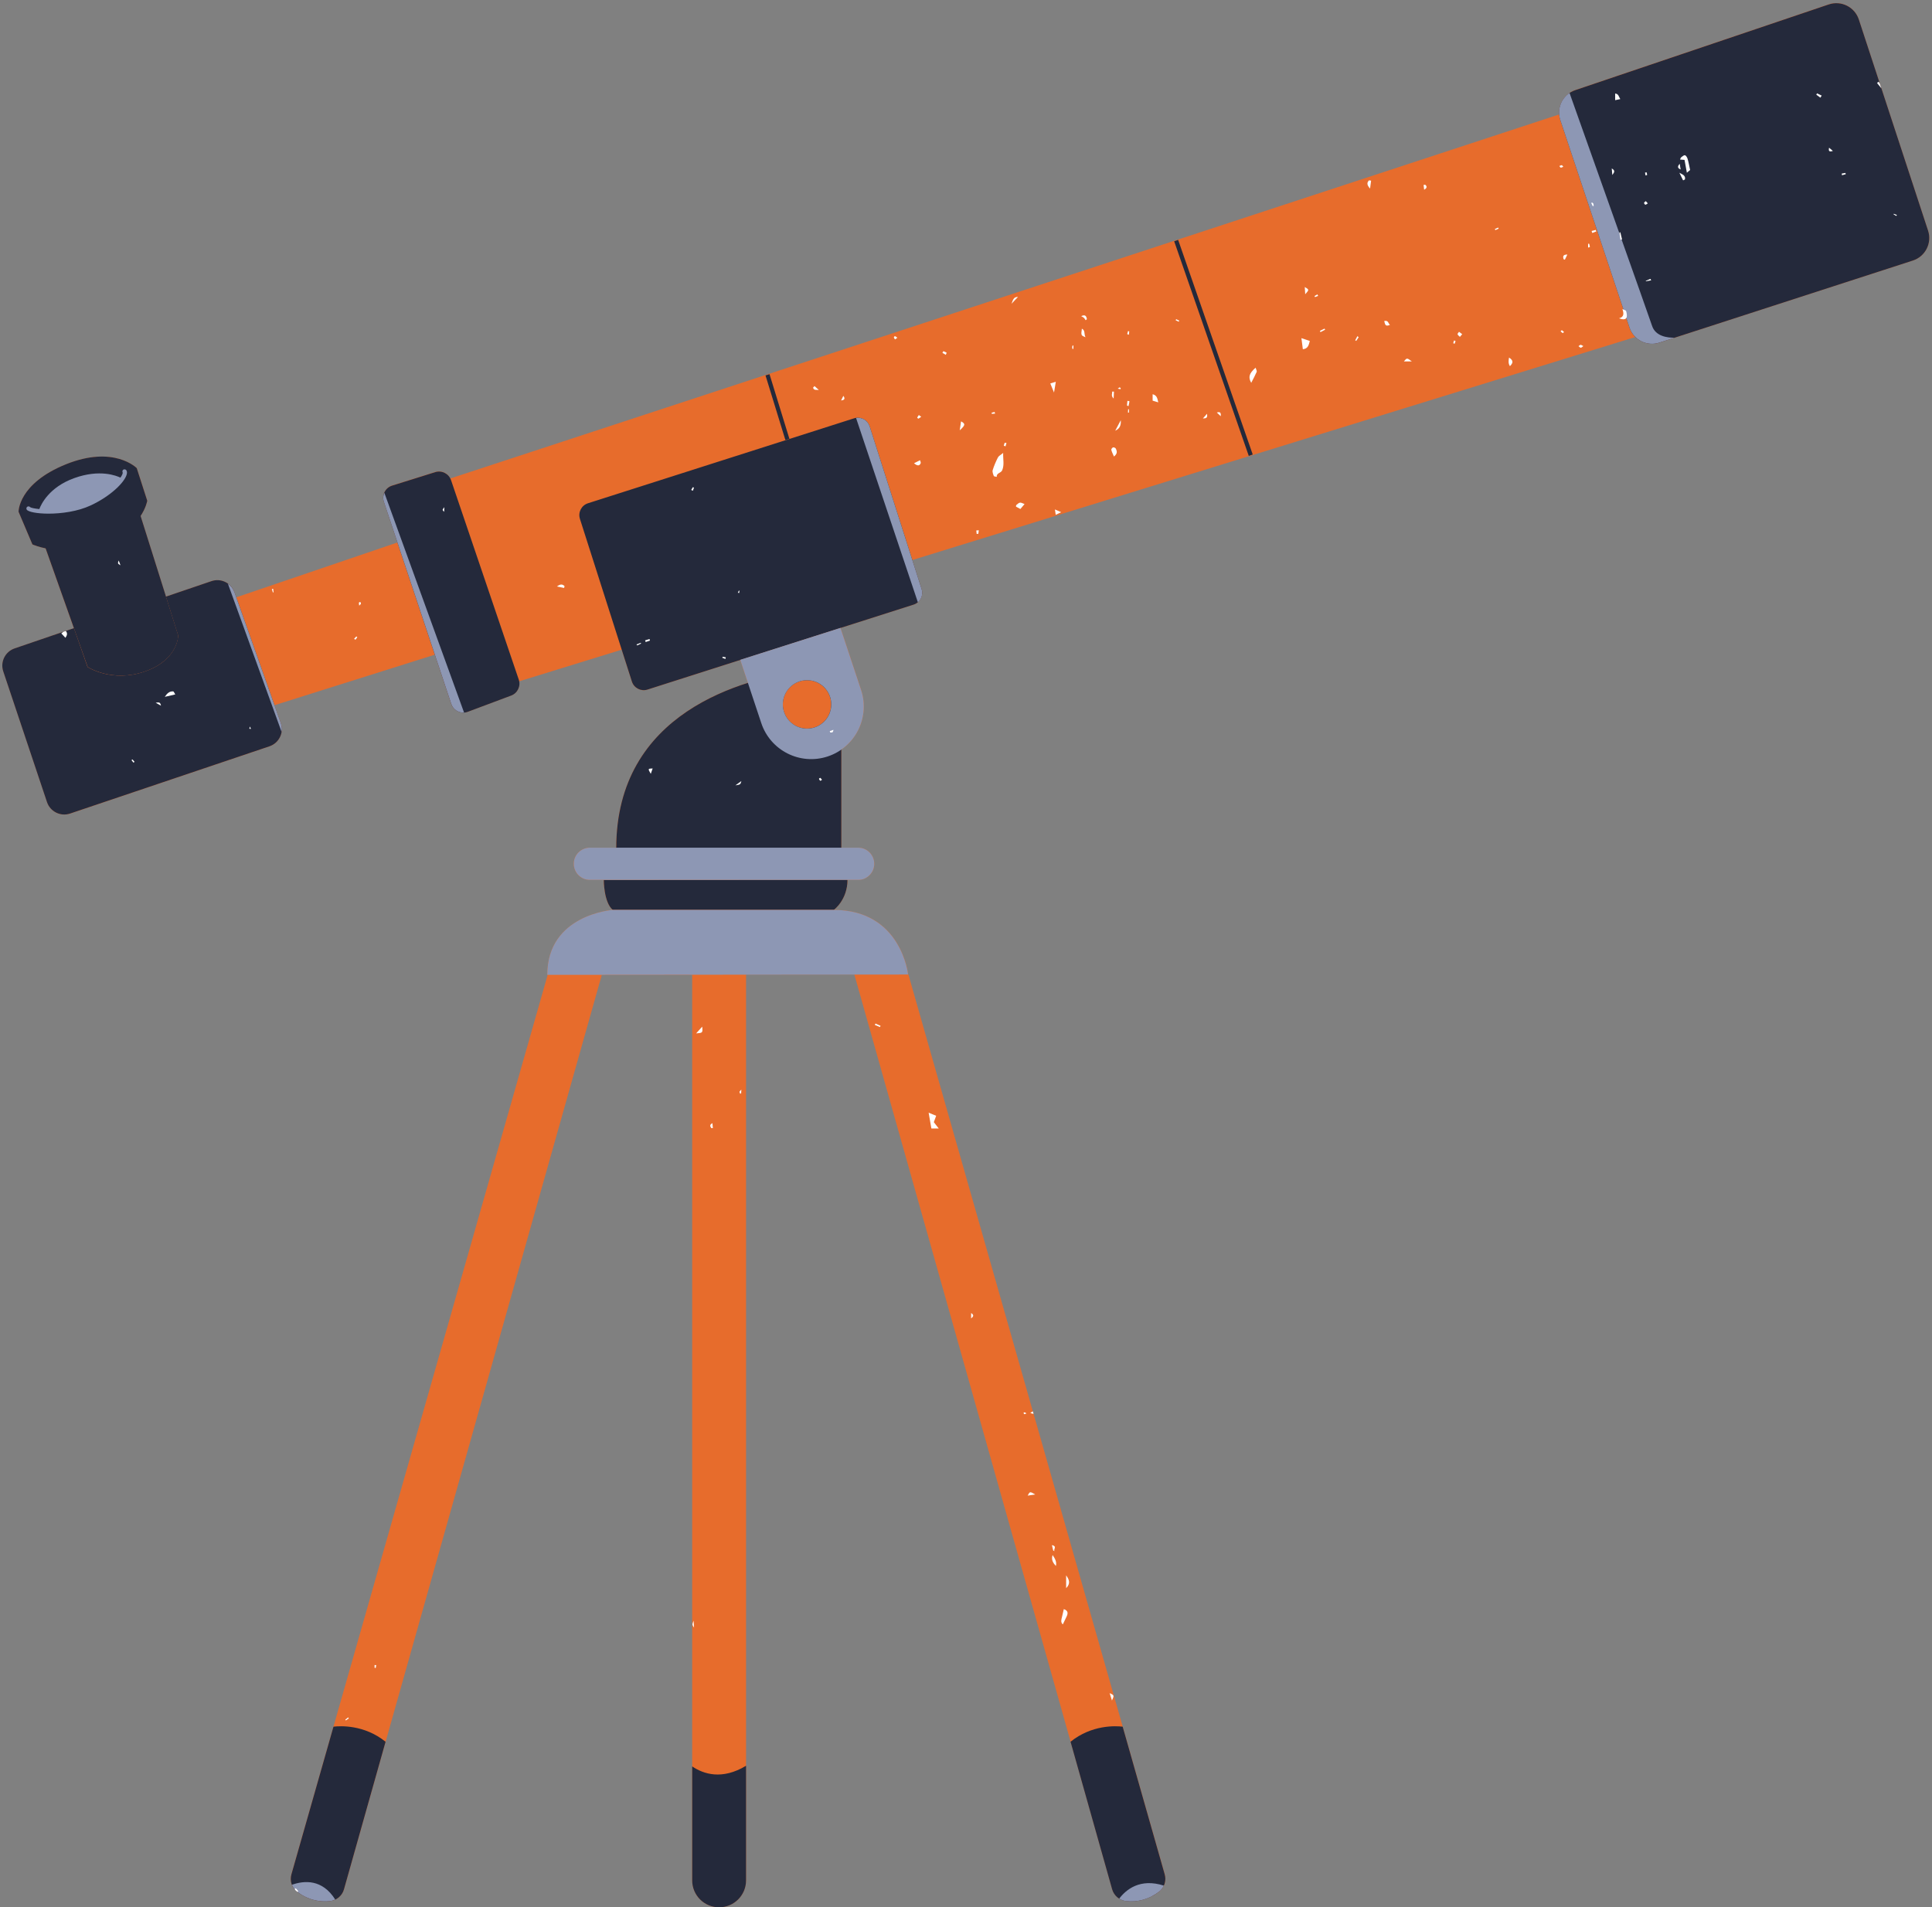 <?xml version="1.0" encoding="UTF-8" standalone="no"?><svg xmlns="http://www.w3.org/2000/svg" xmlns:xlink="http://www.w3.org/1999/xlink" fill="#000000" height="481.5" preserveAspectRatio="xMidYMid meet" version="1" viewBox="-0.6 -0.8 487.7 481.5" width="487.7" zoomAndPan="magnify"><rect x="-0.6" y="-0.8" width="487.7" height="481.5" fill="#808080" stroke="none"/><g id="change1_1"><path d="M482.27,64.98l-64.01,20.74c-2.19,0.71-4.5,0.08-6.04-1.44L229.7,140.59l2.34,7.34 c0.06,0.19,0.09,0.37,0.12,0.56c0.01,0.06,0.01,0.11,0.01,0.17c0.01,0.14,0.01,0.27,0,0.41c0,0.05,0,0.11-0.01,0.16 c-0.02,0.18-0.05,0.35-0.1,0.52c0,0,0,0.01,0,0.01c-0.05,0.17-0.12,0.34-0.2,0.5c-0.02,0.05-0.05,0.1-0.08,0.14 c-0.06,0.11-0.13,0.22-0.21,0.33c-0.03,0.05-0.07,0.09-0.1,0.13c-0.11,0.13-0.23,0.26-0.35,0.37c-0.01,0.01-0.01,0.02-0.02,0.02 c0,0,0,0,0,0l0,0c-0.31,0.26-0.67,0.47-1.08,0.6l-18.44,5.89l5.2,15.65c1.89,5.71-0.31,11.78-4.99,15.05v24.77h4.24 c2.25,0,4.07,1.82,4.07,4.07s-1.82,4.07-4.07,4.07h-2.7c-0.02,5.08-3.44,7.57-3.44,7.57c16.3,0,18.58,14.9,18.75,16.21l0.04,0 l31.45,110.39l0,0l0.18,0.63l0,0l22.5,78.97h0l10.62,37.29c0.11,0.4,0.17,0.81,0.16,1.21c-0.01,0.6-0.15,1.2-0.41,1.73 c-0.12,0.24-0.26,0.45-0.42,0.67c-0.03,0.04-0.06,0.07-0.09,0.11c-0.06,0.07-0.11,0.15-0.17,0.22c-0.14,0.15-0.29,0.29-0.46,0.41 c-0.25,0.19-0.52,0.38-0.81,0.57c-0.06,0.04-0.13,0.08-0.19,0.12c-0.25,0.16-0.5,0.3-0.78,0.45c-0.07,0.03-0.13,0.07-0.2,0.1 c-0.3,0.15-0.61,0.29-0.94,0.42c-0.05,0.02-0.1,0.04-0.15,0.06c-0.39,0.15-0.79,0.28-1.22,0.39c0,0,0,0,0,0l-0.01,0 c-0.07,0.02-0.14,0.04-0.21,0.06l0,0c-0.33,0.08-0.68,0.14-1.03,0.18c-0.12,0.02-0.24,0.03-0.35,0.04 c-0.27,0.03-0.54,0.05-0.83,0.05c-0.12,0-0.24,0.01-0.37,0.01c-0.4,0-0.81-0.01-1.23-0.06c-0.29-0.03-0.57-0.1-0.85-0.19 c-0.06-0.02-0.11-0.04-0.16-0.06c-0.26-0.09-0.51-0.2-0.74-0.35c-0.87-0.53-1.53-1.37-1.82-2.39l-65.09-230.94l-27.33,0.02V445 v28.94c0,3.76-3.04,6.8-6.8,6.8c-3.76,0-6.8-3.04-6.8-6.8v-28.78V245.28l-22.81,0.02L86.24,476.19c-0.33,1.16-1.15,2.08-2.2,2.59 l0,0l0,0c-0.2,0.1-0.41,0.18-0.63,0.24c-0.01,0-0.02,0.01-0.04,0.01c-0.23,0.06-0.46,0.11-0.7,0.14c-3.77,0.4-6.58-1.06-8.32-2.41 c-0.15-0.12-0.29-0.25-0.42-0.38c-0.09-0.09-0.16-0.19-0.24-0.28c-0.03-0.04-0.07-0.08-0.11-0.13c-0.1-0.13-0.18-0.27-0.26-0.41 c-0.01-0.01-0.01-0.02-0.02-0.03c-0.08-0.15-0.16-0.31-0.22-0.48c0,0,0,0,0,0l0,0c-0.32-0.82-0.38-1.74-0.13-2.63l64.7-227.1 l-0.1,0c0-15.25,16.52-16.4,16.52-16.4c-2.27-1.89-2.27-7.57-2.27-7.57h-3.5c-2.25,0-4.07-1.82-4.07-4.07s1.82-4.07,4.07-4.07h6.65 c0.08-25.46,17.65-36.68,33.24-41.62l-1.92-5.77l-23.44,7.49c-1.65,0.53-3.41-0.38-3.93-2.03l-2.57-8.05l-25.88,7.98 c0.28,1.51-0.54,3.04-2.02,3.59l-10.95,4.1c-0.31,0.12-0.63,0.17-0.95,0.18l0,0c0,0,0,0,0,0c-0.66,0.04-1.31-0.13-1.86-0.47 c-0.05-0.03-0.09-0.05-0.14-0.08c-0.09-0.06-0.17-0.13-0.25-0.2c-0.07-0.06-0.14-0.12-0.21-0.19c-0.06-0.06-0.12-0.13-0.18-0.2 c-0.08-0.09-0.15-0.2-0.22-0.3c-0.04-0.06-0.08-0.12-0.12-0.18c-0.1-0.17-0.19-0.36-0.25-0.56l-4.14-12.41L68.7,177.24l1.6,4.5 c0.09,0.25,0.14,0.5,0.18,0.76c0.02,0.1,0.03,0.21,0.04,0.31c0.01,0.11,0.01,0.22,0.01,0.33c0.01,0.28-0.01,0.56-0.05,0.84 c0,0,0,0,0,0v0c-0.26,1.64-1.37,3.08-3.05,3.65L17.1,204.61c-2.41,0.81-5.02-0.49-5.82-2.9l-11.04-33c-0.8-2.39,0.48-4.99,2.87-5.8 l12.27-4.2c0,0,0,0,0,0l0.63-0.21l0,0l2.04-0.7l-7.14-20.16c-2.1-0.44-3.33-1-3.33-1l-3.49-8.23c0,0-0.14-7.11,11.99-11.99 c12.13-4.88,17.85,0.98,17.85,0.98l2.65,8.23c0,0-0.27,1.69-1.69,3.85l6.4,20.35l11.48-3.91c1.46-0.5,2.98-0.22,4.15,0.61l0,0h0 c0.11,0.08,0.21,0.17,0.32,0.26c0.1,0.08,0.19,0.17,0.29,0.26c0.09,0.09,0.17,0.18,0.25,0.28c0.1,0.12,0.2,0.25,0.29,0.39 c0.06,0.08,0.11,0.17,0.17,0.25c0.14,0.24,0.26,0.48,0.35,0.75l0.46,1.29l40.68-13.85l-3.43-10.3c-0.07-0.2-0.11-0.4-0.14-0.61 c-0.02-0.14-0.01-0.28-0.01-0.41c0-0.06-0.01-0.11,0-0.17c0.01-0.18,0.04-0.36,0.08-0.54c0-0.01,0-0.01,0-0.02 c0.04-0.19,0.11-0.36,0.18-0.54c0,0,0,0,0,0l0,0c0.36-0.83,1.05-1.51,1.98-1.8l10.87-3.4c1.52-0.48,3.12,0.24,3.82,1.63 l279.92-91.91c-0.01-0.17-0.02-0.34-0.02-0.51c0-0.05,0-0.1,0-0.14c0.02-0.6,0.12-1.19,0.31-1.75c0.01-0.03,0.02-0.06,0.03-0.08 c0.1-0.28,0.22-0.56,0.36-0.82c0.01-0.01,0.02-0.03,0.02-0.04c0.45-0.83,1.1-1.55,1.9-2.1c0,0,0,0,0,0v0 c0.43-0.29,0.91-0.54,1.43-0.71l64-21.64c3.15-1.06,6.56,0.64,7.59,3.8l5.28,16.1l0,0l0.42,1.28l0,0l11.78,35.93 C487.14,60.57,485.42,63.96,482.27,64.98z" fill="#e76c2c"/></g><g id="change2_1"><path d="M187.73,445v28.94c0,3.75-3.04,6.8-6.8,6.8s-6.8-3.04-6.8-6.8v-28.78 C176.98,447.1,181.67,448.66,187.73,445z M83.58,435.13l-10.62,37.29c-0.46,1.6,0.08,3.33,1.39,4.35c1.74,1.35,4.55,2.8,8.32,2.41 c1.69-0.18,3.1-1.35,3.56-2.98l10.5-37.26C91.36,434.61,85.35,434.92,83.58,435.13z M282.8,435.13c-1.77-0.21-7.77-0.52-13.16,3.8 l10.5,37.26c0.46,1.63,1.88,2.8,3.56,2.98c3.77,0.4,6.58-1.06,8.32-2.41c1.31-1.02,1.85-2.75,1.39-4.35L282.8,435.13z M19.99,124.23c-9.76,2.79-10.88,7.53-9.48,12.27l11.02,31.09c0,0,6.14,4.04,14.5,1.12c8.37-2.93,8.37-9.06,8.37-9.06L34.21,127.3 C34.21,127.3,29.75,121.44,19.99,124.23z M192.64,93.98l5.02,16.32l1.01-0.31l-5.02-16.32L192.64,93.98z M296.8,59.76l-1,0.35 l18.83,54.19l1-0.35L296.8,59.76z" fill="#24293b"/></g><g id="change3_1"><path d="M130.35,170.77c0.56,1.64-0.29,3.43-1.91,4.04l-10.95,4.1c-1.7,0.64-3.6-0.26-4.18-1.99L96.3,125.88 c-0.57-1.71,0.37-3.55,2.09-4.08l10.87-3.4c1.66-0.52,3.44,0.38,4,2.03L130.35,170.77z M218.93,106.84 c-0.53-1.65-2.29-2.55-3.93-2.03l-67.18,21.45c-1.65,0.53-2.55,2.29-2.03,3.93l13.12,41.08c0.53,1.65,2.29,2.55,3.93,2.03 l67.18-21.45c1.65-0.53,2.55-2.29,2.03-3.93L218.93,106.84z M154.08,228.92h55.8c0,0,3.45-2.5,3.45-7.6l-61.51,0.04 C151.81,221.35,151.81,227.02,154.08,228.92z M486.11,57.43L468.63,4.12c-1.04-3.16-4.45-4.86-7.59-3.8l-64,21.64 c-3.12,1.05-4.8,4.43-3.76,7.55l17.47,52.41c1.04,3.11,4.39,4.81,7.51,3.8l64.01-20.74C485.42,63.96,487.14,60.57,486.11,57.43z M25.28,136.5c10.18-3.63,11.29-10.88,11.29-10.88l-2.65-8.23c0,0-5.72-5.86-17.85-0.98C3.95,121.3,4.09,128.41,4.09,128.41 l3.49,8.23C7.58,136.64,15.11,140.13,25.28,136.5z M211.78,176.33v37.05h-56.82c0-34.32,31.72-42.85,47.76-44.97 C207.52,167.78,211.78,171.49,211.78,176.33z M209.23,177.04c0-3.37-2.73-6.11-6.11-6.11c-3.37,0-6.11,2.73-6.11,6.11 c0,3.37,2.73,6.11,6.11,6.11C206.5,183.15,209.23,180.41,209.23,177.04z M58.59,148.73c-0.84-2.37-3.43-3.63-5.82-2.81l-11.49,3.91 l3.09,9.82c0,0,0,6.14-8.37,9.06c-8.37,2.93-14.5-1.12-14.5-1.12l-3.43-9.81l-14.98,5.12c-2.39,0.82-3.67,3.41-2.87,5.8l11.04,33 c0.81,2.41,3.42,3.71,5.82,2.9l50.34-16.98c2.43-0.82,3.72-3.47,2.86-5.89L58.59,148.73z" fill="#24293b"/></g><g id="change4_1"><path d="M31.32,117.97c0.17,0.29,0.18,0.67,0.03,1.13c-0.63,1.98-4.02,5.35-9.05,7.7 c-3.27,1.53-7.39,2.08-10.65,2.08c-2.89,0-5.11-0.44-5.5-1.01c-0.16-0.24-0.1-0.57,0.15-0.74c0.23-0.15,0.54-0.1,0.71,0.11 c0.23,0.17,1.09,0.36,2.32,0.48c0.41-1.11,2.41-5.52,8.83-7.82c6.46-2.32,10.69-0.58,11.64-0.11c0.44-0.63,0.63-1.1,0.57-1.32 c-0.15-0.25-0.05-0.57,0.2-0.72C30.85,117.62,31.18,117.72,31.32,117.97z M148.31,221.35h67.71c2.25,0,4.07-1.82,4.07-4.07 s-1.82-4.07-4.07-4.07h-67.71c-2.25,0-4.07,1.82-4.07,4.07S146.06,221.35,148.31,221.35z M209.87,228.92h-55.8 c0,0-16.52,1.15-16.52,16.4l91.08-0.08C228.64,245.23,226.92,228.92,209.87,228.92z M218.93,106.84c-0.47-1.48-1.95-2.36-3.44-2.13 l15.61,46.55c0.93-0.79,1.34-2.09,0.95-3.33L218.93,106.84z M191.57,181.75l-5.31-15.97l25.3-8.06l5.21,15.68 c2.31,6.96-1.47,14.47-8.43,16.78v0C201.39,192.48,193.88,188.71,191.57,181.75z M197.02,177.04c0,3.37,2.73,6.11,6.11,6.11 c3.37,0,6.11-2.73,6.11-6.11c0-3.37-2.73-6.11-6.11-6.11C199.76,170.93,197.02,173.67,197.02,177.04z M416.45,81.5 c-0.95-2.85-16.28-45.99-20.85-58.84c-2.17,1.46-3.2,4.24-2.33,6.84l17.47,52.41c1.04,3.11,4.39,4.81,7.51,3.8l3.87-1.25 C420.28,84.49,417.32,84.1,416.45,81.5z M58.59,148.73c-0.33-0.92-0.92-1.67-1.67-2.2l13.56,37.45c0.11-0.73,0.08-1.49-0.19-2.24 L58.59,148.73z M96.3,125.88l17.02,51.05c0.47,1.41,1.82,2.26,3.23,2.18l-20.13-55.51C96.11,124.29,96.04,125.09,96.3,125.88z M73.09,475.05c0.26,0.66,0.68,1.26,1.26,1.71c1.74,1.35,4.55,2.8,8.32,2.41c0.48-0.05,0.94-0.19,1.36-0.39 C80.76,473.58,76.2,473.94,73.09,475.05z M281.92,478.55c0.53,0.33,1.14,0.55,1.78,0.62c1.4,0.15,2.67,0.04,3.81-0.23l0.22-0.06 c1.8-0.46,3.25-1.31,4.29-2.12c0.52-0.4,0.91-0.92,1.18-1.5C287.18,473.33,283.66,476.25,281.92,478.55z" fill="#8d97b4"/></g><g id="change5_1"><path d="M296.3,79.78c0.26,0.12,0.52,0.24,0.78,0.37c-0.04,0.09-0.09,0.18-0.13,0.27 c-0.26-0.12-0.52-0.25-0.78-0.37C296.21,79.96,296.25,79.87,296.3,79.78z M303.05,104.85c0.85-0.01,1.23-0.15,1.03-1.18 C303.67,104.14,303.44,104.41,303.05,104.85z M290.36,98.73c0,0.58,0,1.06,0,1.62c0.36,0.11,0.8,0.24,1.42,0.43 C291.56,99.84,291.5,99.02,290.36,98.73z M284.13,103.36c0.09,0,0.17,0.01,0.26,0.01c0-0.28,0-0.56,0-0.84 c-0.07,0-0.14-0.01-0.21-0.01C284.16,102.8,284.14,103.08,284.13,103.36z M306.57,103.35c0.35,0.33,0.61,0.57,0.99,0.93 C307.63,103.42,307.45,103.09,306.57,103.35z M283.89,101.56c0,0.04,0.17,0.08,0.38,0.18c0.09-0.43,0.17-0.83,0.25-1.23 c-0.17-0.04-0.34-0.08-0.51-0.12C283.96,100.78,283.91,101.17,283.89,101.56z M284.46,82.87c-0.1-0.03-0.2-0.06-0.3-0.09 c-0.08,0.26-0.17,0.51-0.21,0.77c0,0.03,0.27,0.11,0.41,0.16C284.39,83.43,284.42,83.15,284.46,82.87z M345.25,46.8 c0.11-0.87,0.19-1.43,0.26-1.99c-0.17-0.03-0.35-0.05-0.52-0.08C344.44,45.29,344.38,45.86,345.25,46.8z M332.58,82.74 c0.05,0.1,0.1,0.21,0.16,0.31c0.39-0.2,0.77-0.41,1.16-0.61c-0.05-0.09-0.1-0.19-0.14-0.28C333.36,82.35,332.97,82.55,332.58,82.74 z M331.23,73.94c0.04,0.09,0.09,0.18,0.13,0.27c0.26-0.1,0.52-0.21,0.78-0.31c-0.07-0.13-0.14-0.26-0.2-0.38 C331.7,73.65,331.47,73.79,331.23,73.94z M315.25,95.85c0.45-0.88,0.96-1.81,1.38-2.77c0.09-0.22-0.15-0.58-0.28-1.05 C314.67,93.53,314.47,94.44,315.25,95.85z M328.77,71.66c0.04,0.71,0.07,1.17,0.11,1.83C329.9,72.34,329.9,72.34,328.77,71.66z M341.5,85.12c0.09,0.05,0.17,0.09,0.26,0.14c0.2-0.31,0.41-0.62,0.61-0.93c-0.11-0.09-0.21-0.17-0.32-0.26 C341.86,84.42,341.68,84.77,341.5,85.12z M265.92,95.59c-0.68,0.21-1.04,0.32-1.39,0.42c0.33,0.8,0.61,1.5,0.94,2.29 C265.62,97.43,265.75,96.63,265.92,95.59z M265.9,129.18c0.47-0.23,0.82-0.4,1.37-0.67c-0.52-0.23-0.94-0.41-1.57-0.69 C265.79,128.45,265.84,128.8,265.9,129.18z M255.94,126.71c-0.06,0.05-0.04,0.2-0.07,0.4c0.31,0.17,0.65,0.35,1.11,0.6 c0.41-0.48,0.72-0.85,1.05-1.25C256.84,125.95,256.84,125.94,255.94,126.71z M280.52,99.82c0.03-0.77,0.06-1.27,0.08-1.76 c-0.15,0-0.31,0.01-0.46,0.01C280.24,98.56,279.75,99.09,280.52,99.82z M253.01,110.99c-0.11,0.23-0.15,0.5-0.22,0.75 c0.15,0.05,0.29,0.09,0.44,0.14c0.08-0.28,0.16-0.56,0.24-0.84C253.31,111.02,253.03,110.95,253.01,110.99z M270.06,86.82 c0,0.16,0.04,0.32,0.07,0.48c0.08-0.01,0.15-0.02,0.23-0.03c0-0.28,0-0.56,0-0.83c-0.07-0.01-0.13-0.01-0.2-0.02 C270.13,86.55,270.07,86.68,270.06,86.82z M254.74,75.89c0.5-0.53,1-1.06,1.64-1.73C255.45,74.21,255.23,74.45,254.74,75.89z M251.31,114.69c-0.52,1.03-0.99,2.1-1.32,3.2c-0.13,0.43,0.1,1.01,0.28,1.48c0.06,0.15,0.49,0.15,0.75,0.22 c-0.13-1.01,1.06-0.9,1.38-1.69c0.56-1.38,0.18-2.66,0.23-4.35C251.97,114.1,251.49,114.32,251.31,114.69z M280.92,107.94 c1.15-0.51,1.5-1.39,1.4-2.65C281.8,106.27,281.36,107.1,280.92,107.94z M282.29,97.16c-0.09-0.06-0.22-0.18-0.27-0.16 c-0.17,0.08-0.31,0.21-0.46,0.33c0.24,0.04,0.48,0.09,0.72,0.13C282.27,97.36,282.28,97.26,282.29,97.16z M272.33,79.02 c0.27,0.16,0.52,0.26,0.7,0.43c0.17,0.16,0.28,0.4,0.42,0.6c0.11-0.09,0.21-0.18,0.32-0.27C273.64,79.03,273.37,78.51,272.33,79.02 z M272.5,82.18c-0.23,1.7-0.23,1.7,0.91,2.16C272.98,83.47,273.41,82.63,272.5,82.18z M280.38,112.15 c-0.2,0.05-0.49,0.44-0.45,0.62c0.12,0.52,0.38,1,0.67,1.69c0.99-0.79,0.73-1.41,0.48-1.98 C280.99,112.28,280.58,112.09,280.38,112.15z M43.12,173.76c-0.97-0.08-1.58,0.55-2.12,1.37c0.83-0.19,1.66-0.38,2.64-0.61 C43.4,174.17,43.28,173.77,43.12,173.76z M29.82,141.92c-0.16-0.42-0.29-0.76-0.46-1.22C29.09,141.48,29.09,141.48,29.82,141.92z M32.59,191.12c0.17,0.21,0.34,0.42,0.52,0.63c0.08-0.07,0.16-0.14,0.25-0.22c-0.18-0.2-0.36-0.41-0.53-0.61 C32.75,190.99,32.67,191.06,32.59,191.12z M15.38,158.71c-0.17,0.14-0.34,0.28-0.5,0.41c0.37,0.39,0.67,0.71,1.04,1.1 c0.38-0.58,0.62-1.1,0.09-1.72L15.38,158.71z M90,151.35c-0.03,0.18,0.03,0.38,0.08,0.75c0.24-0.26,0.41-0.36,0.43-0.49 c0.02-0.13-0.1-0.29-0.16-0.44C90.23,151.23,90.01,151.27,90,151.35z M38.7,176.62c0.46,0.26,0.81,0.45,1.34,0.74 C39.87,176.33,39.33,176.54,38.7,176.62z M186.23,275.31c0.09-0.02,0.17-0.03,0.26-0.05c0.01-0.24,0.03-0.49,0.05-0.97 c-0.27,0.31-0.44,0.42-0.46,0.54C186.06,274.99,186.18,275.15,186.23,275.31z M73.78,476.14c0.06,0.08,0.11,0.16,0.17,0.25 c0.13,0.13,0.26,0.26,0.41,0.37c0.04,0.03,0.09,0.06,0.13,0.09c0.07-0.06,0.14-0.11,0.22-0.17c-0.22-0.25-0.44-0.5-0.66-0.76 C73.95,476,73.87,476.07,73.78,476.14z M174.6,410.12c-0.03-0.46-0.06-0.91-0.12-1.76C174.1,409.39,174.1,409.39,174.6,410.12z M88.78,160.49c0.13,0.08,0.35,0.23,0.36,0.21c0.17-0.19,0.31-0.42,0.45-0.63c-0.08-0.06-0.16-0.13-0.25-0.19 C89.16,160.08,88.97,160.29,88.78,160.49z M178.96,284c0.04,0.05,0.19,0.01,0.39,0.01c-0.03-0.38-0.07-0.75-0.11-1.24 C178.48,283.15,178.63,283.57,178.96,284z M175.13,260.1c1.67-0.13,1.67-0.13,1.53-1.7C176.17,258.95,175.74,259.42,175.13,260.1z M68.03,147.92c0.08,0.28,0.17,0.57,0.25,0.85c0.06-0.01,0.11-0.02,0.17-0.04c-0.03-0.29-0.07-0.59-0.1-0.88 C68.24,147.88,68.14,147.9,68.03,147.92z M367.34,83.59c0.09,0.26,0.38,0.44,0.59,0.66c0.16-0.19,0.32-0.37,0.58-0.68 c-0.34-0.25-0.57-0.43-0.8-0.6C367.57,83.18,367.29,83.44,367.34,83.59z M380.33,89.47c-0.15,0.88-0.21,1.5,0.23,2.17 C381.34,90.86,381.53,90.24,380.33,89.47z M376.75,57.03c0.04,0.09,0.08,0.18,0.12,0.27c0.28-0.12,0.56-0.25,0.84-0.37 c-0.04-0.09-0.09-0.19-0.13-0.28C377.3,56.77,377.02,56.9,376.75,57.03z M366.24,85.86c0.12,0.04,0.25,0.08,0.37,0.12 c0.07-0.23,0.15-0.46,0.22-0.69c-0.13-0.04-0.27-0.08-0.4-0.13C366.37,85.39,366.3,85.63,366.24,85.86z M353.79,90.44 c0.55,0,1.08,0,2,0C354.55,89.52,354.55,89.52,353.79,90.44z M358.76,45.89c0.05,0.41,0.09,0.81,0.14,1.21 c0.75-0.42,0.76-0.83,0.3-1.24C359.15,45.82,359.01,45.87,358.76,45.89z M62.34,183.19c0.14,0.01,0.28,0.02,0.42,0.03 c-0.1-0.2-0.19-0.4-0.29-0.6C62.42,182.81,62.38,183,62.34,183.19z M348.82,80.25c0.23,0.72,0.19,1.54,1.46,0.96 C349.77,80.86,349.94,80.01,348.82,80.25z M111.51,128.42c0.02-0.4,0.04-0.71,0.06-1.17C111.02,127.93,111.02,127.93,111.51,128.42 z M393.34,82.84c0.18,0.16,0.35,0.34,0.55,0.46c0.03,0.02,0.21-0.19,0.32-0.29c-0.18-0.15-0.37-0.31-0.55-0.46 C393.55,82.64,393.45,82.74,393.34,82.84z M394.08,64.6c0.01,0.06,0.16,0.08,0.34,0.17c0.18-0.38,0.36-0.75,0.63-1.31 C393.85,63.46,393.95,64.03,394.08,64.6z M394.03,41.3c-0.2-0.21-0.31-0.41-0.4-0.4c-0.2,0.02-0.39,0.13-0.59,0.21 c0.11,0.14,0.2,0.38,0.33,0.4C393.54,41.55,393.74,41.41,394.03,41.3z M328.28,87.37c1.37-0.13,1.5-1.16,1.76-2.09 c-0.73-0.25-1.33-0.45-2.12-0.71C328.05,85.6,328.16,86.45,328.28,87.37z M424.74,38.4c-0.27-0.07-0.66,0.3-0.96,0.52 c-0.12,0.09-0.15,0.29-0.28,0.56c0.37,0.03,0.68,0.05,1.13,0.09c0.19,1.05,0.39,2.13,0.59,3.24c0.23-0.19,0.6-0.51,0.82-0.69 c-0.23-1.06-0.38-1.96-0.64-2.83C425.3,38.94,425.02,38.47,424.74,38.4z M414.85,70.1c0.01,0.04,0.02,0.07,0.03,0.11 c0.44-0.08,0.89-0.15,1.33-0.23c-0.06-0.13-0.12-0.26-0.18-0.38C415.63,69.76,415.24,69.93,414.85,70.1z M265.58,390.81 c-0.29-0.51,0.75-1.19-0.64-1.53c0.15,0.63,0.22,1,0.32,1.37C265.28,390.69,265.39,390.71,265.58,390.81z M423.41,40.54 c-0.45,0.54-0.74,1.06,0.24,1.44C423.57,41.5,423.49,41.02,423.41,40.54z M415.19,43.36c-0.01-0.22-0.09-0.44-0.15-0.67 c-0.13,0.03-0.25,0.06-0.38,0.09c0.04,0.24,0.09,0.48,0.13,0.72C414.93,43.46,415.19,43.4,415.19,43.36z M250.47,103.21 c-0.25,0.06-0.5,0.11-0.75,0.19c-0.01,0,0.04,0.29,0.06,0.29c0.27-0.01,0.54-0.04,0.81-0.07 C250.55,103.48,250.51,103.35,250.47,103.21z M457.89,23.1c0.35,0.25,0.69,0.51,1.04,0.76c0.11-0.18,0.21-0.35,0.32-0.53 c-0.39-0.19-0.78-0.38-1.17-0.56C458.01,22.88,457.95,22.99,457.89,23.1z M265.94,394.56c0.24-1.01-0.18-1.82-0.83-2.76 C264.71,393.04,265.27,393.82,265.94,394.56z M267.94,405.45c-0.18,0.8-0.31,1.4-0.46,2c-0.17,0.67-0.38,1.33,0.21,1.86 c0.34-0.71,0.68-1.37,0.98-2.04C269.01,406.52,269.06,405.84,267.94,405.45z M279.51,426.66c0.21,0.66,0.36,1.14,0.59,1.87 C280.68,427.21,280.68,427.21,279.51,426.66z M260.12,355.52c-0.18,0.11-0.39,0.23-0.64,0.4c0.28,0.13,0.55,0.19,0.82,0.23 L260.12,355.52z M268.53,400.16c1.19-1.19,0.75-2.2,0-3.23C268.53,397.93,268.53,398.93,268.53,400.16z M423.33,42.82 c0.31,0.64,0.63,1.28,0.94,1.92c0.15-0.08,0.31-0.15,0.46-0.23C424.97,43.5,424.07,43.22,423.33,42.82z M464.32,43.02 c0.02,0.14,0.04,0.28,0.05,0.42c0.32-0.09,0.64-0.18,0.96-0.26c-0.03-0.11-0.06-0.21-0.08-0.32 C464.94,42.91,464.63,42.96,464.32,43.02z M462.08,37.31c-0.28-0.24-0.56-0.48-0.96-0.82C460.86,37.57,461.41,37.51,462.08,37.31z M397.87,86.6c0.19,0.14,0.36,0.35,0.57,0.39c0.14,0.03,0.32-0.19,0.65-0.41c-0.35-0.17-0.54-0.34-0.7-0.32 C398.2,86.29,398.04,86.48,397.87,86.6z M400.29,60.74c0,0.32,0,0.64,0,0.96c0.16-0.05,0.45-0.11,0.45-0.14 c-0.03-0.28-0.11-0.55-0.18-0.82C400.47,60.73,400.38,60.73,400.29,60.74z M477.46,53.17c-0.02,0.05-0.04,0.1-0.07,0.14 c0.24,0.14,0.47,0.28,0.71,0.42c0.04-0.08,0.08-0.17,0.13-0.26C477.97,53.37,477.71,53.27,477.46,53.17z M407.12,22.81 c0,0.58,0,1.06,0,1.68c0.44-0.09,0.79-0.17,1.3-0.28C408,23.62,408.02,22.9,407.12,22.81z M473.6,19.83 c-0.12,0.11-0.24,0.22-0.37,0.33c0.36,0.45,0.72,0.89,1.09,1.34l-0.42-1.28C473.8,20.09,473.7,19.96,473.6,19.83z M408.45,59.73 c0.13-0.03,0.27-0.06,0.4-0.09c-0.14-0.6-0.28-1.2-0.42-1.8c-0.08,0.02-0.16,0.05-0.24,0.07 C408.28,58.52,408.36,59.12,408.45,59.73z M401.69,51.19c-0.02-0.19,0-0.39-0.07-0.56c-0.06-0.13-0.23-0.21-0.35-0.32 c-0.06,0.05-0.13,0.11-0.19,0.16c0.13,0.26,0.25,0.52,0.38,0.78C401.53,51.23,401.61,51.21,401.69,51.19z M408.95,77.23 c0.42,1.2,0.37,2.02-0.86,2.33c1.13,0.43,1.83,0.3,1.95-0.33c0.09-0.48-0.02-1.03-0.16-1.51 C409.83,77.55,409.45,77.48,408.95,77.23z M401.17,57.52c0.06,0.17,0.12,0.33,0.18,0.5c0.33-0.13,0.67-0.26,1-0.39 c-0.04-0.13-0.09-0.26-0.13-0.38C401.88,57.33,401.53,57.42,401.17,57.52z M406.26,41.73c0.05,0.56,0.08,0.93,0.14,1.65 C407.01,42.61,407.11,42.23,406.26,41.73z M414.86,49.98c-0.16,0.14-0.41,0.26-0.44,0.43c-0.03,0.14,0.17,0.42,0.32,0.47 c0.13,0.04,0.33-0.17,0.62-0.33C415.12,50.29,414.99,50.13,414.86,49.98z M244.54,330.7c0,0.58,0,0.97,0,1.36 C245.12,331.61,245.35,331.2,244.54,330.7z M257.76,355.91c0.07,0.11,0.13,0.3,0.22,0.32c0.12,0.02,0.27-0.09,0.53-0.2 c-0.23-0.13-0.34-0.24-0.46-0.26C257.97,355.75,257.86,355.86,257.76,355.91z M235.72,280.9c-0.8-0.33-1.4-0.58-1.9-0.78 c0.23,1.35,0.45,2.64,0.69,3.99c0.49,0,0.93,0,1.86,0c-0.62-0.79-0.97-1.25-1.24-1.6C235.33,281.93,235.52,281.43,235.72,280.9z M208.96,184.12c0.28-0.05,0.69,0.29,0.83-0.66c-0.4,0.14-0.67,0.24-0.93,0.33C208.89,183.9,208.92,184.01,208.96,184.12z M258.82,376.79c0.52-0.08,1.02-0.15,1.91-0.28C259.37,375.73,259.37,375.73,258.82,376.79z M206.44,195.57 c-0.02-0.02-0.32,0.22-0.31,0.27c0.07,0.19,0.2,0.36,0.35,0.5c0.02,0.02,0.23-0.14,0.42-0.27 C206.73,195.85,206.6,195.69,206.44,195.57z M220.22,257.95c0.44,0.18,0.88,0.37,1.32,0.55c0.05-0.11,0.09-0.22,0.14-0.32 c-0.43-0.19-0.85-0.37-1.28-0.56C220.34,257.73,220.28,257.84,220.22,257.95z M242,105.58c-0.11,0.77-0.22,1.54-0.33,2.26 C243.09,106.55,243.15,106.19,242,105.58z M245.94,133.99c0.14-0.01,0.28-0.01,0.42-0.02c0.04-0.3,0.08-0.6,0.12-0.89 c-0.21,0.01-0.42,0.03-0.63,0.04C245.88,133.41,245.91,133.7,245.94,133.99z M186.55,196.39c-0.49,0.36-0.86,0.62-1.51,1.09 C186.31,197.27,186.31,197.27,186.55,196.39z M237.3,88.28c0.28,0.17,0.57,0.34,0.85,0.51c0.07-0.19,0.24-0.53,0.2-0.56 c-0.25-0.16-0.54-0.25-0.82-0.37C237.46,88,237.38,88.14,237.3,88.28z M230.13,116.16c0.91,0.76,1.4,0.66,1.68-0.02 c0.08-0.19-0.1-0.5-0.17-0.75C231.19,115.61,230.75,115.84,230.13,116.16z M230.94,104.62c-0.02,0.05,0.24,0.3,0.29,0.28 c0.21-0.1,0.4-0.26,0.72-0.49c-0.29-0.2-0.45-0.31-0.61-0.42C231.2,104.21,231.04,104.4,230.94,104.62z M211.72,100.31 c0.74-0.1,1.15-0.35,0.57-1.17C212.05,99.64,211.89,99.97,211.72,100.31z M204.65,97.06c0.15,0.75,0.87,0.53,1.45,0.59 c-0.37-0.33-0.74-0.66-1.1-0.98C204.88,96.8,204.77,96.93,204.65,97.06z M225.04,84.37c0.04,0.18,0.18,0.35,0.29,0.52 c0.16-0.11,0.33-0.23,0.6-0.42c-0.27-0.19-0.42-0.34-0.61-0.4C225.26,84.05,225.02,84.29,225.04,84.37z M86.57,433.36 c0.05,0.07,0.1,0.13,0.15,0.2c0.24-0.18,0.48-0.35,0.73-0.53c-0.06-0.08-0.11-0.15-0.17-0.23 C87.04,432.99,86.81,433.17,86.57,433.36z M186.06,148.35c0-0.01-0.14-0.06-0.14-0.05c-0.09,0.18-0.18,0.36-0.26,0.54 c0.11,0.02,0.22,0.05,0.33,0.07C186.01,148.72,186.04,148.53,186.06,148.35z M93.96,420.25c0,0.03,0.18,0.05,0.28,0.07 c0.04-0.24,0.09-0.49,0.13-0.73c-0.14-0.01-0.28-0.01-0.42-0.02C93.95,419.79,93.94,420.02,93.96,420.25z M181.75,165.28 c0.25,0.09,0.51,0.19,0.76,0.28c0.03-0.14,0.07-0.27,0.1-0.41c-0.27-0.05-0.53-0.09-0.8-0.14 C181.79,165.1,181.77,165.19,181.75,165.28z M139.99,147.27c0.83,0.17,1.32,0.27,1.81,0.37c0.04-0.15,0.07-0.31,0.11-0.46 C141.45,146.73,140.95,146.53,139.99,147.27z M160.07,161.9c0.06,0.08,0.13,0.17,0.19,0.25c0.32-0.16,0.64-0.32,0.97-0.48 c-0.03-0.06-0.06-0.12-0.09-0.18C160.78,161.62,160.42,161.76,160.07,161.9z M163.37,160.54c-0.37,0.11-0.74,0.22-1.11,0.32 c0.04,0.14,0.08,0.29,0.12,0.43c0.36-0.12,0.73-0.24,1.09-0.36C163.44,160.8,163.4,160.67,163.37,160.54z M163.68,194.57 c0.22-0.62,0.34-0.97,0.47-1.36C162.92,193.26,162.92,193.26,163.68,194.57z M174.57,122.31c0-0.01-0.26-0.12-0.28-0.1 c-0.15,0.22-0.28,0.46-0.41,0.69c0.15,0.06,0.29,0.13,0.44,0.19C174.4,122.84,174.49,122.58,174.57,122.31z" fill="#ffffff"/></g></svg>
